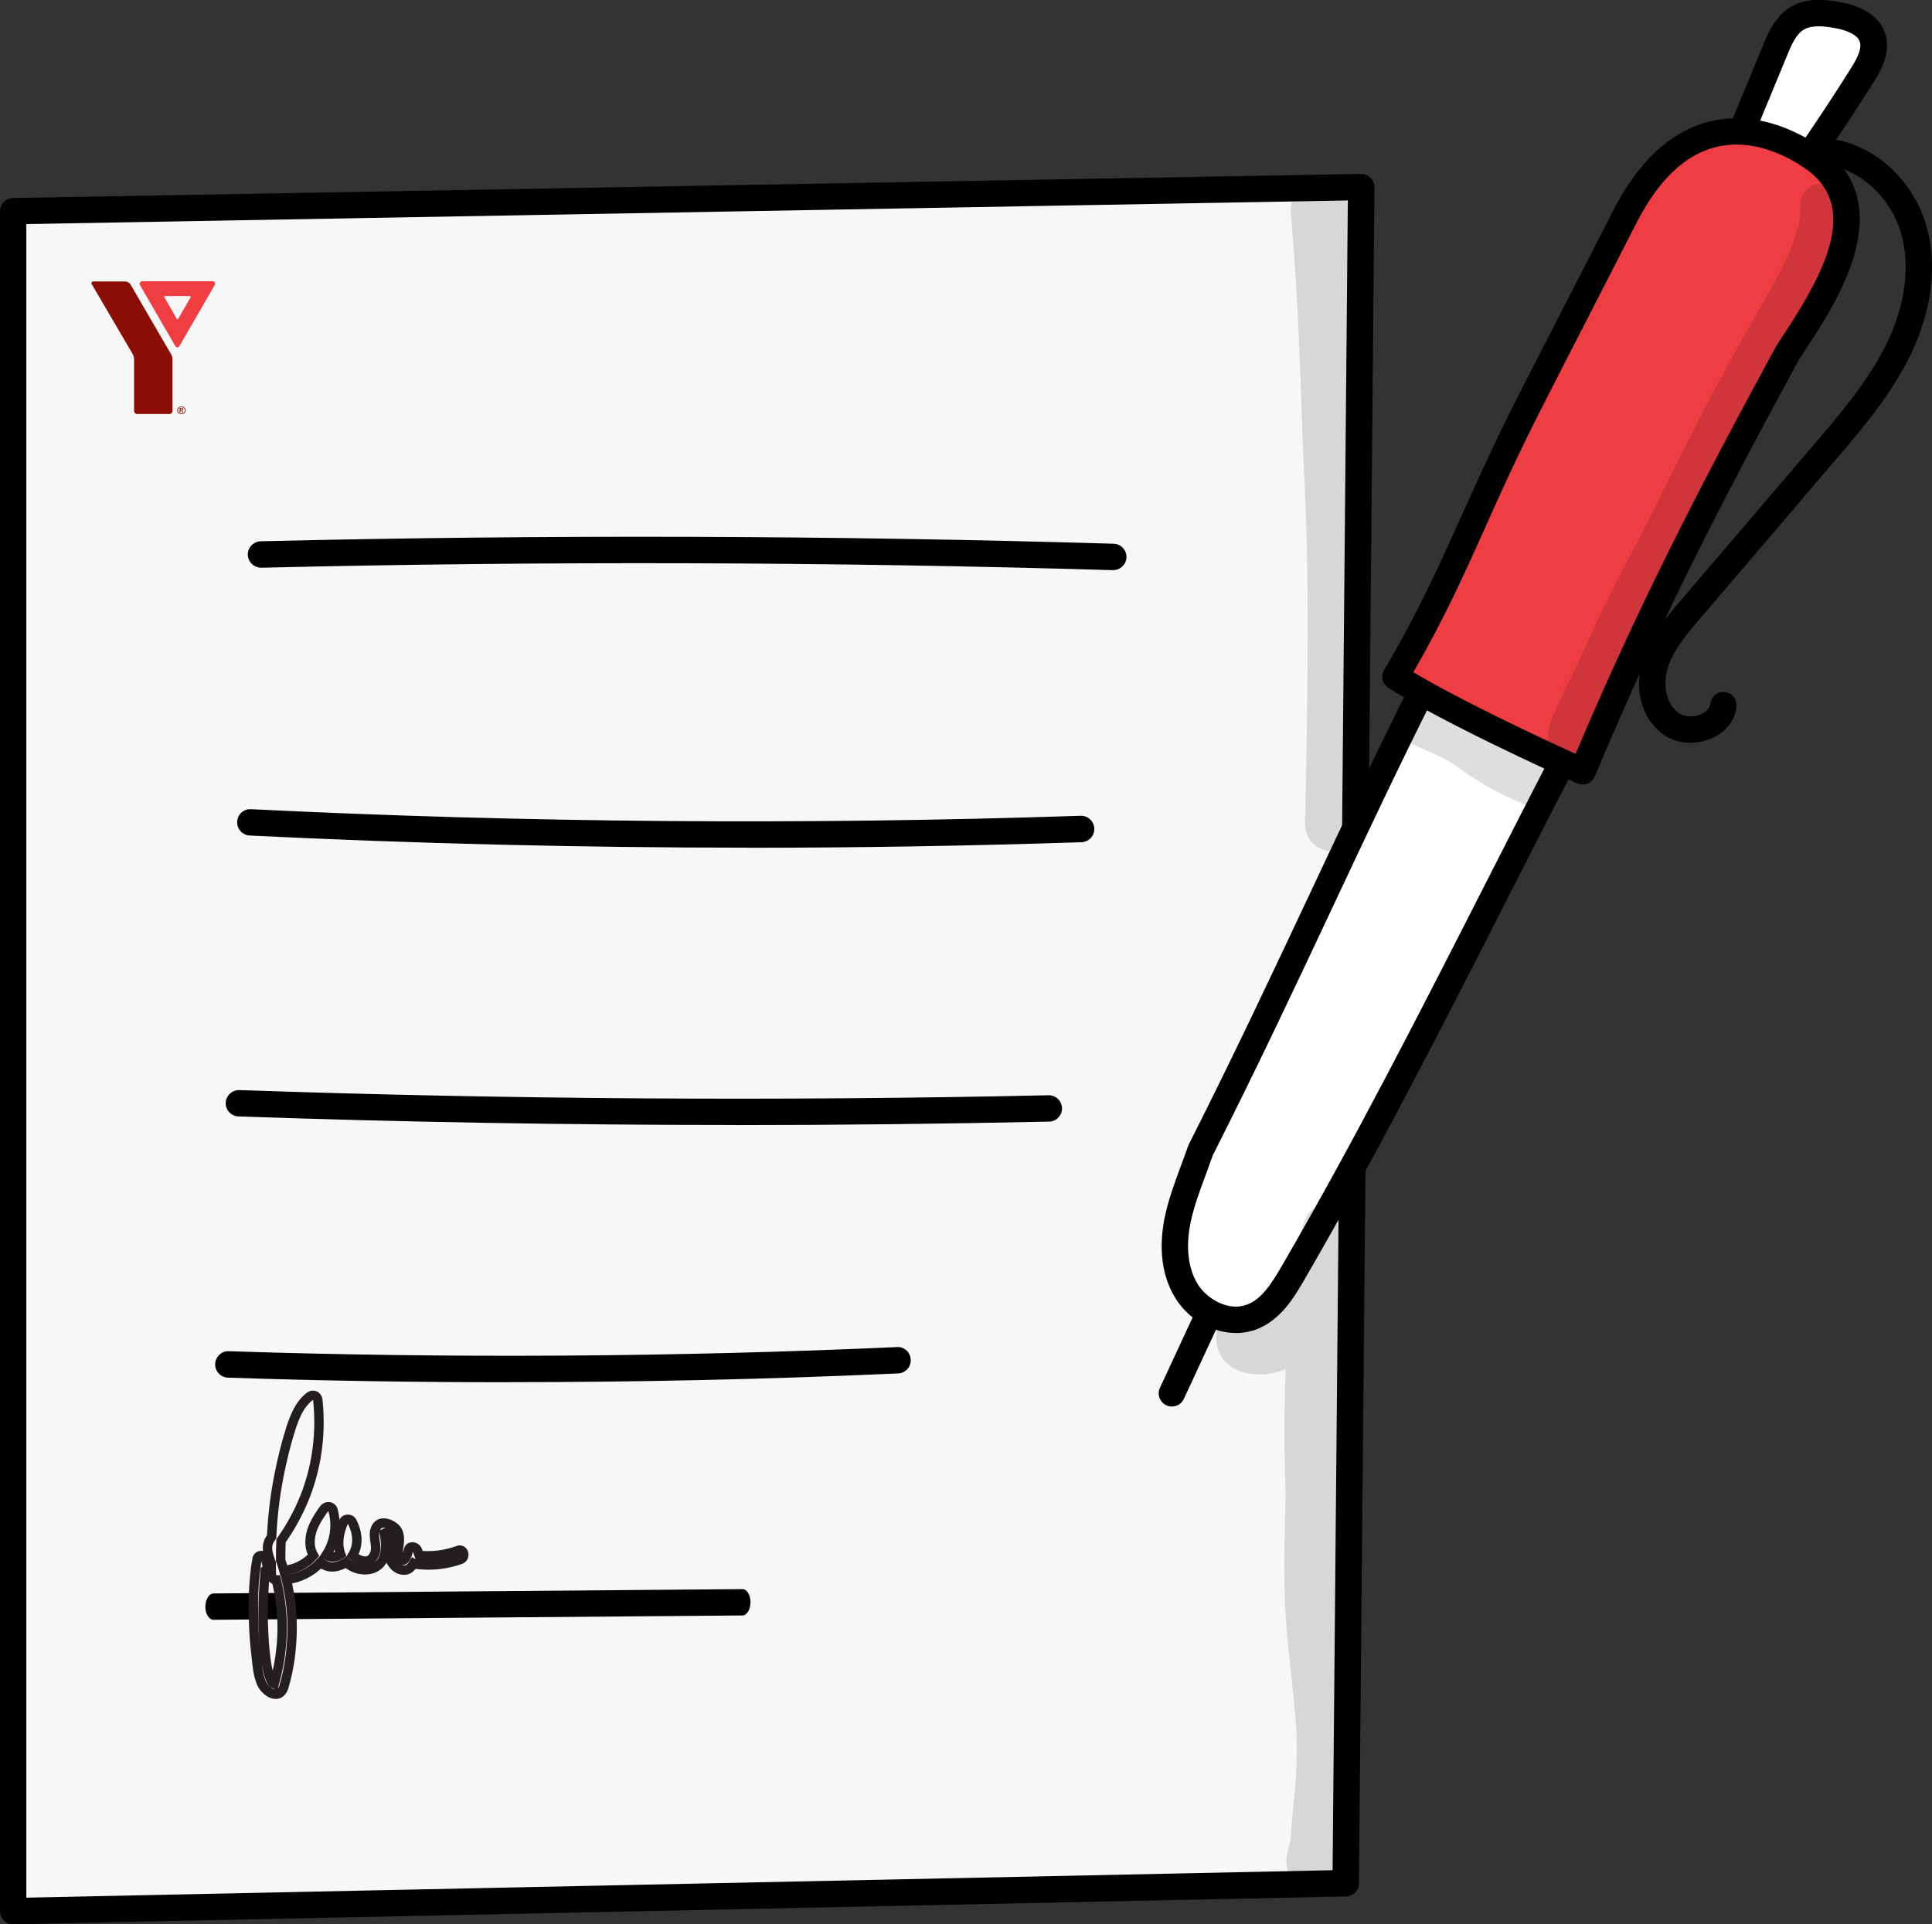 <?xml version="1.0" encoding="UTF-8"?><svg id="Layer_1" xmlns="http://www.w3.org/2000/svg" viewBox="0 0 205.35 204.56"><rect x="0" y="0" width="205.35" height="204.56" fill="#333333" stroke="none"/><defs><style>.cls-1{fill:#fff;}.cls-2{fill:#8b0e04;}.cls-3{opacity:.13;}.cls-4{stroke:#231f20;stroke-miterlimit:10;}.cls-4,.cls-5{fill:#f7f7f7;}.cls-6{fill:#ee3d43;}.cls-7{fill:#ef3e42;}</style></defs><g><g><polygon class="cls-5" points="1.4 22.45 1.4 203.16 143.03 200.18 144.68 19.88 1.4 22.45"/><path d="M1.4,204.56c-.37,0-.72-.14-.98-.4-.27-.26-.42-.62-.42-1V22.45c0-.76,.61-1.39,1.38-1.4l143.28-2.56c.38,0,.74,.14,1.01,.41,.27,.27,.42,.63,.42,1.01l-1.65,180.3c0,.76-.62,1.37-1.37,1.39L1.43,204.56h-.03ZM2.8,23.82V201.73l138.84-2.92,1.62-177.5L2.8,23.82Z"/></g><g><path class="cls-1" d="M185.3,13.49c1.13-2.72,2.25-5.44,3.38-8.17,.54-1.31,1.16-2.71,2.4-3.41,1.16-.66,2.61-.57,3.94-.35,1.6,.26,3.4,.86,3.96,2.35,.52,1.39-.29,2.88-1.08,4.14-1.84,2.92-3.74,5.8-5.71,8.63-.42,.6-.86,1.23-1.5,1.6-.53,.31-1.16,.42-1.78,.42-1.45,0-2.93-.64-3.74-1.82-.81-1.18-.81-2.89,.12-3.39Z"/><path d="M188.93,20.1h0c-1.99,0-3.86-.93-4.89-2.43-.73-1.06-1.01-2.44-.73-3.59,.15-.61,.45-1.12,.87-1.49l3.23-7.81c.51-1.24,1.29-3.12,3.01-4.1,1.58-.9,3.43-.75,4.86-.51,2.71,.44,4.4,1.53,5.04,3.24,.81,2.17-.55,4.34-1.21,5.38-1.85,2.93-3.78,5.86-5.74,8.69-.43,.62-1.02,1.47-1.95,2.01-.69,.4-1.53,.6-2.47,.6Zm-2.89-5.42c-.08,.2-.08,.85,.3,1.4,.5,.73,1.52,1.21,2.58,1.21h0c.44,0,.81-.08,1.07-.23,.36-.21,.68-.64,1.05-1.18,1.94-2.8,3.85-5.69,5.67-8.58,.63-1,1.24-2.13,.95-2.9-.25-.68-1.27-1.2-2.87-1.46-.97-.16-2.2-.28-3.02,.18-.82,.46-1.3,1.51-1.8,2.73l-3.38,8.17c-.11,.27-.31,.51-.56,.66Zm-.73-1.2h0Z"/></g><g><path class="cls-1" d="M151.84,72.02c-8.38,16.56-14.88,31.73-24.25,50.25-.84,2.47-1.92,4.88-2.44,7.44-.52,2.56-.42,5.36,.98,7.58,1.39,2.22,4.32,3.63,6.82,2.73,2.08-.75,3.35-2.77,4.44-4.66,10.88-18.72,20.46-38.61,30.44-57.8l-16-5.54Z"/><path d="M131.36,141.7c-2.45,0-4.96-1.37-6.4-3.66-1.82-2.89-1.64-6.27-1.17-8.6,.39-1.91,1.06-3.71,1.71-5.46,.27-.72,.53-1.43,.78-2.15,.02-.06,.05-.12,.08-.18,4.8-9.5,8.86-18.14,12.79-26.5,3.79-8.06,7.37-15.68,11.45-23.75,.32-.63,1.05-.92,1.71-.69l16,5.54c.39,.13,.69,.43,.84,.81,.15,.38,.13,.8-.06,1.17-2.84,5.47-5.71,11.09-8.48,16.53-6.98,13.72-14.2,27.91-22,41.33-1,1.72-2.51,4.32-5.18,5.27-.67,.24-1.37,.35-2.08,.35Zm-2.46-18.88c-.24,.71-.51,1.42-.77,2.13-.64,1.72-1.24,3.35-1.59,5.04-.37,1.83-.53,4.45,.79,6.56,.99,1.57,3.24,2.85,5.16,2.16,1.58-.57,2.65-2.24,3.7-4.04,7.76-13.35,14.96-27.5,21.93-41.19,2.53-4.97,5.14-10.09,7.74-15.11l-13.31-4.61c-3.84,7.63-7.26,14.91-10.87,22.59-3.92,8.35-7.98,16.98-12.78,26.48Z"/></g><g><path class="cls-6" d="M168.22,81.99c-3.17-1.34-14.91-6.81-19.89-10.05,5.89-10,7.89-16.3,13.12-26.86,2.03-4.11,9.6-18.74,11.17-21.86,6.29-12.45,15.23-9.8,20.11-6.4,8.72,6.07-1.17,17.83-2.95,21.11-8.1,14.92-14.69,27.67-21.56,44.07Z"/><path d="M168.22,83.39c-.19,0-.37-.04-.55-.11-3.08-1.3-14.98-6.83-20.11-10.17-.63-.41-.82-1.24-.44-1.89,3.66-6.22,5.76-10.9,8.19-16.31,1.44-3.2,2.93-6.52,4.88-10.47,1.27-2.56,4.69-9.22,7.44-14.57,1.69-3.29,3.14-6.12,3.74-7.3,2.7-5.36,6.17-8.6,10.29-9.64,5.08-1.28,9.62,1.15,11.88,2.72,8.57,5.96,1.61,16.57-1.37,21.1-.5,.76-.92,1.41-1.16,1.84-8.56,15.76-14.82,28-21.5,43.94-.14,.34-.42,.62-.76,.76-.17,.07-.35,.1-.53,.1Zm-18-11.93c4.75,2.85,13.4,6.95,17.25,8.67,6.5-15.37,12.92-27.87,21.07-42.88,.29-.53,.72-1.2,1.28-2.04,4.38-6.68,7.67-13.39,2.11-17.26-1.86-1.3-5.58-3.32-9.59-2.31-3.3,.83-6.15,3.59-8.47,8.19-.6,1.18-2.06,4.03-3.75,7.32-2.74,5.34-6.16,11.99-7.42,14.53-1.93,3.9-3.41,7.19-4.83,10.37-2.21,4.93-4.31,9.61-7.64,15.4Z"/></g><path d="M179.68,78.96c-1.02,0-2.01-.28-2.82-.83-2.27-1.55-3.22-4.77-2.32-7.83,.75-2.55,2.48-4.57,4.01-6.36l14.24-16.67c2.84-3.32,5.77-6.75,7.69-10.65,2.07-4.2,2.61-8.46,1.53-12-1.22-3.99-4.8-6.99-8.52-7.15-.77-.03-1.38-.69-1.34-1.46,.03-.77,.68-1.38,1.46-1.34,4.94,.2,9.5,3.96,11.08,9.13,1.29,4.22,.69,9.21-1.69,14.06-2.07,4.21-5.12,7.78-8.07,11.23l-14.24,16.67c-1.34,1.57-2.87,3.35-3.45,5.33-.48,1.61-.21,3.75,1.21,4.72,.62,.42,1.6,.46,2.4,.09,.32-.15,.87-.49,.93-1.08,.08-.77,.77-1.33,1.54-1.25,.77,.08,1.33,.77,1.25,1.54-.15,1.44-1.08,2.66-2.54,3.33-.74,.34-1.55,.51-2.34,.51Z"/><path d="M124.56,149.52c-.2,0-.4-.04-.59-.13-.7-.33-1.01-1.16-.68-1.86l3.87-8.34c.33-.7,1.16-1,1.86-.68,.7,.33,1.01,1.16,.68,1.86l-3.87,8.34c-.24,.51-.74,.81-1.27,.81Z"/><path d="M118.33,60.61s-.03,0-.04,0c-30.02-.89-60.47-.98-90.51-.26-.74,.02-1.42-.59-1.44-1.37-.02-.77,.59-1.42,1.37-1.44,30.08-.72,60.58-.63,90.66,.26,.77,.02,1.38,.67,1.36,1.44-.02,.76-.65,1.36-1.4,1.36Z"/><path d="M79.37,90.11c-17.64,0-35.31-.43-52.83-1.29-.77-.04-1.37-.7-1.33-1.47,.04-.77,.66-1.37,1.47-1.33,29.26,1.44,58.92,1.68,88.18,.7,.02,0,.03,0,.05,0,.75,0,1.38,.6,1.4,1.36,.03,.77-.58,1.42-1.35,1.45-11.81,.39-23.69,.59-35.58,.59Z"/><path d="M78.14,119.59c-17.63,0-35.29-.3-52.8-.91-.77-.03-1.38-.68-1.35-1.45,.03-.77,.69-1.37,1.45-1.35,28.54,.99,57.48,1.18,86.01,.55h.03c.76,0,1.38,.61,1.4,1.37,.02,.77-.6,1.42-1.37,1.43-11.08,.24-22.22,.37-33.37,.37Z"/><path d="M54.14,146.94c-10,0-19.98-.16-29.91-.49-.77-.03-1.38-.67-1.36-1.45,.03-.77,.69-1.41,1.45-1.36,23.57,.77,47.46,.62,71.02-.44,.77-.06,1.43,.56,1.46,1.34,.04,.77-.56,1.43-1.34,1.46-13.7,.62-27.53,.93-41.33,.93Z"/><path d="M22.7,172.19c-.48,0-.87-.62-.87-1.39,0-.77,.39-1.41,.87-1.41l56.2-.46h0c.48,0,.87,.62,.87,1.39,0,.77-.39,1.41-.87,1.41l-56.2,.46h0Z"/><g class="cls-3"><path d="M161.7,78.72c-1.89-1-3.68-2.19-5.7-2.93-.06-.02-.12-.05-.18-.07-.04-.02-.07-.03-.12-.05-1.14-.5-2.27-1.01-3.42-1.5-.63-.37-1.4-.47-2.1-.28-2.27,.55-2.7,3.87-.65,4.98,1.64,.76,3.38,1.37,4.92,2.33,2.31,1.7,4.73,3.2,7.44,4.21-.24-.1-.48-.2-.72-.31,2.08,1.22,4.83,.82,5.24-1.88,.48-2.79-2.77-3.54-4.69-4.51Z"/></g><g class="cls-3"><path d="M195.88,20.87c-.88-2.34-4.54-1.59-4.49,.9,.14,4.36-3.83,9.84-7.11,15.91-2.91,5.25-5.62,10.61-8.25,16-2.37,4.74-4.94,9.37-7.12,14.21-1.03,2.46-2.31,4.8-3.42,7.22-.67,1.67-1.81,3.96,.08,5.26,1.01,.88,2.65,.71,3.58-.21,1.05-1.39,1.39-3.21,2.03-4.83,.02-.04,.09-.18,.22-.45,1.94-3.99,3.77-8.04,5.83-11.98,5.64-11.76,12.94-22.73,17.61-34.94,.6-1.5,.98-3.07,1.15-4.67,.03-.79,.24-1.67-.12-2.41Z"/></g><g class="cls-3"><path d="M145.13,65.76c.45-10.11-.77-20.18-.91-30.28-.08-3.79-.48-7.57-.73-11.35-.14-1.34,.04-2.88-1.03-3.88-1.82-1.93-5.37-.48-5.28,2.19,.77,8.61,1.04,17.25,1.33,25.88,.73,12.37,.47,24.77,.26,37.14,.04,1.08-.29,2.26,.19,3.27,.46,1.35,2.06,2.03,3.4,1.67,2.32-.61,2.15-3.07,2.23-4.99,.06-2.18,.51-4.32,.56-6.5,.02-4.38-.14-8.77-.02-13.16Z"/></g><g class="cls-3"><path d="M143.29,163.86c-.07-6.8,.08-13.59,.41-20.38,.16-2.87-.24-5.75,.08-8.62,.23-1.45,.95-2.87,.79-4.34-.32-3.29-5.19-3.62-6.03-.41-.46,1.45-.78,2.93-1.02,4.42-.76,.89-1.24,1.97-1.93,2.92-.23,.27-.56,.67-.79,.9-.04,.04-.08,.07-.12,.11-.16-.02-.32-.03-.49-.03-3.3-.07-6.07,2.3-4.46,5.67,1.46,2.28,4.57,2.39,6.93,1.46-.19,4.3-.16,8.61-.03,12.91,0,3.29-.19,6.58-.1,9.87,.02,5.24,.92,10.41,1.26,15.63,.16,5.38-.28,6.5-.61,11.44-.1,.93-.59,1.85-.41,2.79,.11,1.89,2.51,3,4.09,2.01,.47-.32,.88-.73,1.11-1.24,.11-.24,.23-.51,.31-.69-.03,.08-.08,.18-.13,.31,.84-1.67,1.06-3.52,1.33-5.34,.6-1.82,.51-8.36,.51-12.81-.09-5.53-.56-11.05-.67-16.59Z"/></g></g><path class="cls-4" d="M48.68,164.82c-1.35,.49-2.71,.66-4.12,.53l-.2-.56c-.15-.42-.85-.51-.95,0-.03,.16-.37,1.6-.91,.89-.32-.42-.14-1.06-.08-1.54,.06-.51,.05-1.17-.3-1.59-.4-.49-1.51-.98-2.03-.34-.8,1,.4,2.34-.54,3.42-.56,.63-1.55,.23-2.07-.29,.68-1.14,.53-2.43-.06-3.59-.17-.32-.72-.34-.88,0-.49,1.02-.75,2.39-.33,3.48-.45,.32-1.07,.38-1.55,.1,.87-1.33,1.21-3.03,.74-4.78-.13-.48-.72-.49-.98-.13-.8,1.12-1.54,2.3-1.46,3.73,.03,.44,.15,.85,.36,1.2-.78,.88-1.88,1.47-3.15,1.6-.02-.07-.04-.15-.06-.22-.09-.3-.18-.59-.28-.88,0-.69,.01-1.37,.04-2.06,.11-.17,.23-.34,.35-.52,.58-.84,1.07-1.73,1.52-2.64,1.79-3.63,2.47-7.78,2.04-11.8-.05-.47-.52-.66-.88-.37-1.09,.87-1.58,2.14-2,3.43-.54,1.7-.95,3.43-1.29,5.18-.4,2.08-.64,4.19-.74,6.3-.04,.06-.08,.12-.12,.18-.58,.82-.25,1.72,.07,2.57,0,.44,.01,.89,.03,1.33,0,.29,.22,.49,.5,.5,0,0,.01,0,.02,0,.23,.94,.39,1.9,.5,2.86,.3,2.75,.03,5.54-.72,8.2-1.01-.47-1.15-5.79-1.17-6.51-.07-1.87,.06-3.7,.21-5.55,.15-.09,.25-.26,.21-.48l-.14-.77c-.09-.46-.85-.46-.93,0-.4,2.23-.44,4.55-.37,6.8,.03,1.18,.13,2.36,.27,3.53,.11,.95,.17,1.97,.55,2.86,.44,1.03,1.94,1.91,2.39,.43,.61-2.04,.87-4.18,.88-6.31,0-1.71-.21-3.42-.61-5.09,1.43-.16,2.69-.83,3.61-1.81,.2,.15,.43,.27,.67,.36,.65,.24,1.46,.02,2.07-.4,.11,.11,.22,.21,.36,.3,1.23,.83,3.18,.71,3.68-.93,.25-.82,.17-1.63,.02-2.46,.16-.09,.31-.05,.45,.11,.3,.24,.13,1.06,.09,1.39-.05,.48-.09,1.01,.15,1.45,.32,.58,.79,1.01,1.48,.98,.42-.02,.72-.33,.94-.71,.07,.04,.15,.06,.25,.08,1.62,.21,3.21,.04,4.75-.51,.6-.22,.34-1.18-.27-.96Z"/><g><path class="cls-2" d="M19.28,43.21c.25,0,.45,.19,.45,.41s-.2,.41-.45,.41-.45-.19-.45-.41,.2-.41,.45-.41m0,.75c.21,0,.37-.15,.37-.34s-.16-.34-.37-.34-.37,.14-.37,.34,.16,.34,.37,.34m-.17-.58h.2c.12,0,.18,.04,.18,.14,0,.08-.05,.13-.14,.13l.15,.22h-.09l-.15-.22h-.08v.22h-.09v-.48h0Zm.09,.21h.1c.07,0,.11-.01,.11-.08,0-.06-.04-.07-.11-.07h-.1v.15h0Z"/><path class="cls-2" d="M18.12,37.55l-4.21-7.25c-.15-.27-.4-.38-.63-.38h-3.37c-.11,0-.19,.09-.19,.19,0,.04,.01,.07,.03,.1l4.32,7.37c.12,.19,.18,.4,.18,.64,0,0,0,5.47,0,5.48,0,.17,.14,.31,.32,.31h3.44c.17,0,.32-.14,.32-.32v-5.5c0-.24-.09-.46-.2-.65h0Z"/><path class="cls-7" d="M20.26,31.6h0s-1.33,2.3-1.33,2.3h0s-.04,.04-.07,.04-.05-.02-.07-.04h0l-1.33-2.31h0s-.01-.02-.01-.04c0-.04,.04-.08,.08-.08,0,0,0,0,0,0h2.66s0,0,0,0c.04,0,.08,.04,.08,.08,0,.01,0,.03-.01,.04h0Zm2.61-1.44c0-.14-.12-.26-.26-.26h-7.51c-.14,0-.26,.12-.26,.26,0,.05,.01,.09,.03,.13l3.76,6.5c.04,.08,.13,.13,.22,.13s.18-.05,.22-.13l3.76-6.5s.04-.08,.04-.13h0Z"/></g></svg>